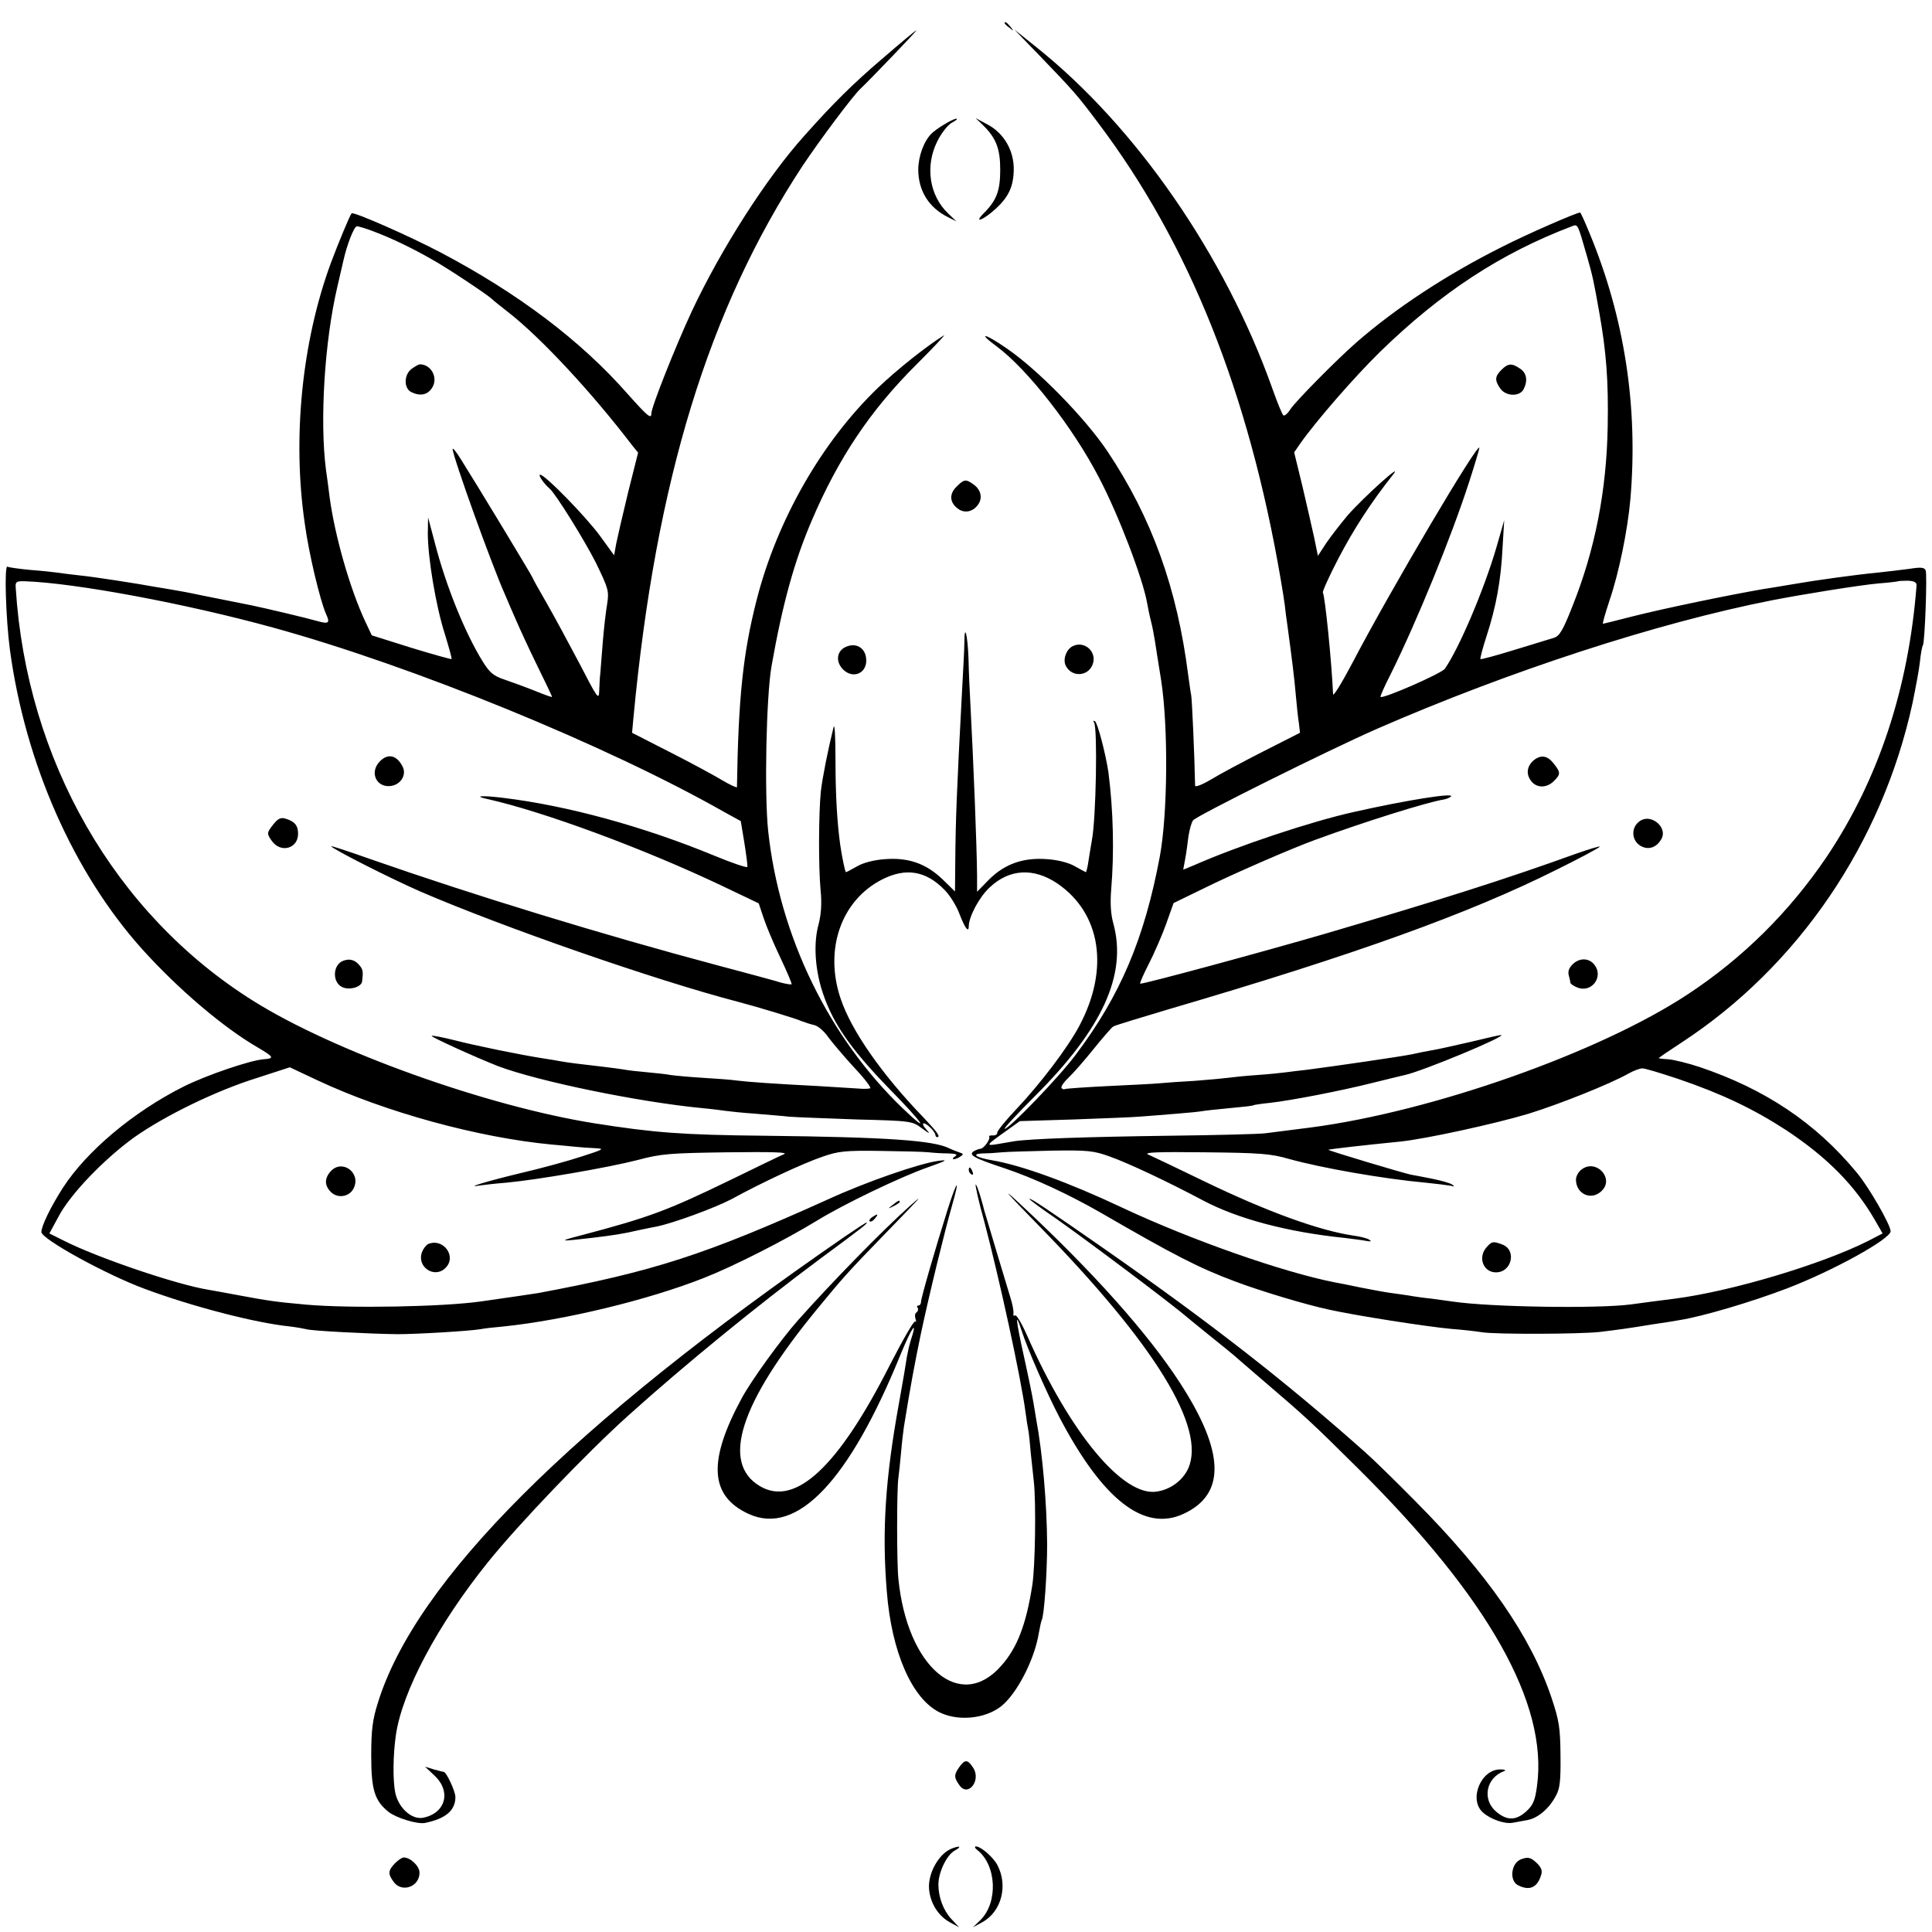 <?xml version="1.0" standalone="no"?>
<!DOCTYPE svg PUBLIC "-//W3C//DTD SVG 20010904//EN"
 "http://www.w3.org/TR/2001/REC-SVG-20010904/DTD/svg10.dtd">
<svg version="1.0" xmlns="http://www.w3.org/2000/svg"
 width="700pt" height="700pt" viewBox="0 0 700 700"
 preserveAspectRatio="xMidYMid meet">
<g transform="translate(0,700) scale(0.1,-0.1)"
fill="#000000" stroke="none">
<path d="M3640 6916 c0 -2 8 -10 18 -17 15 -13 16 -12 3 4 -13 16 -21 21 -21
13z"/>
<path d="M3195 6786 c-106 -91 -174 -158 -280 -277 -137 -152 -302 -410 -409
-638 -59 -127 -146 -346 -146 -369 0 -22 -13 -11 -88 73 -169 192 -396 363
-675 510 -112 59 -316 149 -323 142 -6 -6 -48 -107 -76 -182 -104 -284 -139
-631 -94 -940 15 -112 56 -281 77 -329 16 -34 10 -38 -32 -26 -30 9 -182 45
-234 56 -11 2 -31 6 -45 9 -14 3 -34 7 -45 9 -11 2 -54 11 -95 19 -41 9 -91
18 -110 21 -19 3 -46 8 -60 10 -59 11 -219 36 -270 41 -30 3 -66 8 -80 10 -14
2 -59 7 -100 10 -41 4 -79 9 -83 12 -12 7 -6 -189 9 -302 56 -412 231 -808
480 -1085 129 -143 292 -282 416 -354 61 -36 64 -41 22 -44 -48 -4 -205 -57
-289 -99 -181 -91 -351 -233 -438 -368 -44 -69 -77 -137 -77 -159 0 -25 234
-154 375 -206 172 -64 399 -123 525 -136 25 -3 52 -8 60 -10 17 -6 233 -17
330 -18 69 0 258 11 300 18 14 3 52 7 85 10 221 23 524 96 726 176 107 42 294
137 410 208 96 59 300 157 399 192 71 25 77 29 40 24 -68 -9 -262 -76 -401
-140 -441 -199 -631 -261 -1049 -339 -13 -2 -105 -16 -205 -30 -138 -20 -476
-26 -635 -12 -111 10 -138 14 -240 33 -47 9 -98 18 -115 21 -113 18 -403 116
-526 179 l-50 25 33 61 c43 82 166 209 274 287 112 79 296 169 447 216 l117
38 102 -48 c243 -114 581 -207 848 -232 30 -3 69 -6 85 -8 17 -2 48 -4 70 -5
37 -2 34 -4 -47 -30 -48 -16 -147 -43 -220 -60 -125 -30 -210 -56 -148 -45 14
2 57 7 95 10 110 10 371 55 475 82 86 23 117 25 325 28 170 2 223 0 205 -7
-14 -6 -101 -48 -195 -94 -229 -111 -294 -135 -540 -200 -85 -22 -80 -23 40
-9 75 9 115 15 165 27 25 5 56 12 69 14 60 12 212 68 271 99 109 60 262 131
330 154 57 20 83 23 210 21 80 -1 159 -3 175 -5 17 -2 48 -4 70 -4 30 -1 36
-4 25 -11 -8 -5 -10 -10 -5 -10 6 0 17 4 25 10 12 7 11 10 -5 15 -11 4 -27 10
-35 14 -55 29 -224 41 -670 46 -299 3 -400 11 -616 45 -390 62 -946 261 -1237
444 -501 314 -821 872 -860 1496 -2 22 2 25 33 24 182 -6 584 -81 900 -168
505 -139 1206 -425 1634 -668 l60 -33 13 -79 c7 -44 12 -83 11 -87 -2 -4 -55
14 -118 40 -259 107 -535 182 -765 210 -80 10 -112 7 -59 -4 201 -45 563 -178
851 -315 l132 -63 17 -51 c9 -28 36 -93 61 -145 24 -51 43 -95 41 -97 -2 -2
-20 1 -39 6 -18 6 -119 33 -224 61 -421 112 -884 254 -1262 386 -79 28 -143
49 -143 47 0 -8 217 -118 325 -165 297 -128 847 -320 1150 -399 69 -18 211
-61 230 -70 11 -4 31 -11 45 -14 14 -3 37 -23 51 -44 15 -20 57 -70 93 -109
37 -39 63 -73 59 -76 -5 -2 -24 -3 -43 -1 -19 1 -84 5 -145 9 -158 8 -255 15
-295 20 -19 3 -75 7 -125 10 -49 3 -101 8 -115 10 -14 3 -52 7 -85 10 -33 3
-71 7 -85 10 -14 2 -47 7 -75 10 -79 9 -128 15 -155 20 -14 3 -41 7 -60 10
-84 13 -250 47 -323 66 -44 11 -81 18 -83 16 -4 -4 162 -79 241 -110 146 -55
510 -130 740 -152 33 -3 71 -8 85 -10 14 -2 61 -7 105 -10 44 -4 100 -8 125
-11 25 -2 135 -6 245 -10 196 -5 201 -6 235 -32 29 -21 32 -22 16 -4 -11 12
-15 22 -9 22 11 0 41 -30 42 -42 1 -5 3 -8 6 -8 14 0 2 17 -47 69 -152 157
-263 316 -302 432 -61 179 2 358 151 433 85 43 158 31 225 -38 20 -20 43 -58
53 -84 21 -55 35 -74 35 -47 1 35 38 105 76 140 71 67 159 72 245 14 158 -108
189 -310 80 -515 -41 -78 -141 -210 -229 -303 -39 -41 -70 -80 -69 -85 1 -6
-6 -10 -15 -10 -10 1 -16 -1 -14 -5 5 -8 -19 -42 -31 -43 -4 0 -15 -4 -23 -8
-24 -14 -4 -25 110 -63 105 -35 231 -94 345 -159 271 -157 359 -202 490 -251
96 -36 256 -84 340 -102 99 -22 356 -62 445 -70 41 -3 91 -9 110 -12 47 -8
350 -7 425 1 66 8 98 12 195 28 36 5 79 12 95 15 83 13 262 66 390 115 167 64
375 179 375 207 0 23 -81 164 -124 214 -148 179 -331 301 -568 381 -42 14 -92
26 -112 28 -20 1 -36 3 -36 4 0 2 37 27 83 57 422 276 726 723 836 1228 11 54
24 121 27 150 3 30 8 57 11 61 7 12 16 255 10 271 -4 11 -16 13 -59 6 -29 -4
-82 -10 -118 -14 -75 -7 -226 -28 -300 -41 -14 -2 -63 -11 -110 -18 -122 -21
-360 -70 -478 -100 -55 -14 -102 -26 -104 -26 -3 0 8 37 23 83 35 102 66 256
76 367 29 336 -21 660 -149 968 -16 39 -31 72 -33 72 -13 0 -194 -79 -282
-124 -200 -100 -386 -222 -529 -347 -74 -65 -219 -212 -239 -242 -9 -15 -21
-25 -25 -22 -4 2 -22 46 -40 97 -171 481 -493 948 -855 1237 l-80 64 91 -94
c125 -130 136 -142 214 -246 328 -435 544 -974 660 -1651 6 -35 13 -78 15 -95
2 -18 6 -52 10 -77 16 -118 25 -190 30 -250 3 -36 8 -81 11 -100 l4 -35 -132
-67 c-73 -37 -159 -83 -190 -102 -32 -19 -58 -29 -58 -23 -2 106 -11 308 -14
327 -3 14 -7 47 -11 74 -40 315 -132 570 -292 810 -81 121 -253 297 -366 374
-79 55 -108 60 -36 7 111 -82 277 -294 371 -476 71 -135 158 -364 174 -453 3
-17 9 -47 14 -66 5 -19 11 -51 14 -70 3 -19 13 -84 23 -145 26 -169 24 -483
-5 -639 -56 -298 -143 -503 -305 -718 -60 -81 -241 -268 -257 -268 -5 0 44 53
109 118 245 244 335 441 285 625 -10 36 -12 75 -8 125 11 130 8 284 -10 423
-9 63 -39 180 -49 186 -6 3 -7 1 -3 -5 13 -21 7 -350 -8 -426 -3 -16 -8 -49
-12 -73 -3 -23 -8 -43 -10 -43 -1 0 -19 10 -39 21 -22 13 -60 23 -99 26 -87 7
-154 -16 -212 -73 l-44 -45 0 58 c-1 109 -13 413 -25 638 -2 33 -5 100 -6 148
-3 86 -15 133 -15 59 0 -20 -4 -95 -8 -167 -20 -371 -24 -487 -25 -627 l-1
-108 -46 45 c-60 57 -124 79 -210 72 -39 -3 -77 -13 -99 -26 -20 -11 -38 -21
-40 -21 -3 0 -14 52 -21 100 -11 81 -17 179 -17 305 0 87 -3 137 -7 120 -21
-85 -40 -181 -46 -232 -8 -78 -9 -272 -1 -358 5 -48 2 -87 -7 -123 -18 -65
-14 -148 8 -227 36 -123 101 -219 253 -375 116 -118 147 -164 47 -69 -271 259
-450 627 -491 1009 -14 136 -7 483 12 595 40 227 83 382 146 529 97 227 213
400 379 565 63 63 108 111 100 106 -59 -36 -168 -122 -239 -190 -203 -195
-366 -479 -440 -770 -49 -192 -66 -353 -71 -677 0 -3 -25 8 -55 26 -30 18
-115 64 -190 102 l-135 69 5 55 c81 859 272 1480 612 1998 62 93 185 258 212
282 27 25 205 210 201 210 -3 0 -59 -47 -125 -104z m2554 -711 c22 -77 25 -91
46 -210 25 -141 33 -246 30 -410 -4 -232 -46 -448 -128 -652 -34 -87 -47 -108
-67 -114 -14 -4 -78 -24 -144 -44 -65 -20 -120 -35 -122 -33 -2 2 8 40 22 83
35 108 52 201 58 320 l6 100 -29 -101 c-45 -153 -135 -364 -186 -437 -12 -17
-224 -110 -233 -102 -2 2 14 38 36 81 94 189 221 499 286 701 20 62 36 116 36
120 0 30 -325 -520 -459 -777 -39 -74 -71 -126 -71 -115 -5 114 -29 355 -37
368 -2 4 23 60 57 125 55 105 117 201 197 302 42 52 -104 -79 -164 -147 -26
-31 -61 -76 -78 -101 l-30 -46 -13 64 c-8 36 -27 120 -43 188 l-30 123 22 32
c57 81 196 241 290 333 220 214 436 356 694 454 22 8 20 13 54 -105z m-4389
84 c56 -21 136 -59 205 -99 50 -27 200 -127 217 -143 7 -7 36 -30 63 -51 117
-92 300 -289 445 -479 l22 -27 -36 -143 c-19 -78 -38 -161 -43 -185 l-8 -44
-50 69 c-52 71 -200 223 -218 223 -9 0 15 -34 34 -50 21 -17 126 -186 168
-269 45 -93 48 -102 41 -148 -5 -28 -12 -90 -16 -139 -4 -49 -8 -100 -9 -114
-2 -14 -3 -42 -4 -63 -1 -35 -6 -28 -71 98 -39 74 -93 174 -120 221 -28 48
-50 88 -50 90 0 4 -212 354 -259 428 -17 28 -31 45 -31 39 0 -26 142 -421 190
-528 9 -22 28 -65 41 -95 13 -30 47 -104 76 -163 29 -59 53 -109 53 -112 0 -2
-28 8 -62 22 -35 14 -85 32 -111 41 -39 13 -53 25 -78 65 -65 105 -134 276
-174 432 l-24 90 -1 -57 c0 -88 29 -263 61 -363 15 -49 27 -91 25 -93 -2 -1
-68 17 -146 41 l-143 45 -25 53 c-55 119 -109 308 -128 449 -2 19 -8 63 -13
98 -23 178 -5 465 41 662 11 47 21 90 22 95 13 59 39 125 49 125 7 0 37 -9 67
-21z m5584 -1281 c-29 -373 -138 -703 -326 -983 -134 -198 -303 -366 -502
-497 -321 -212 -926 -425 -1366 -483 -100 -13 -127 -16 -165 -21 -22 -3 -179
-7 -350 -9 -299 -4 -502 -11 -561 -20 -16 -3 -45 -8 -64 -11 -39 -6 -37 -3 35
48 l50 36 195 6 c107 4 220 8 250 11 30 2 87 7 125 10 39 3 79 7 90 9 11 2 56
7 100 11 44 4 82 8 85 10 3 2 30 6 60 9 80 9 260 44 375 73 55 14 107 26 115
28 62 13 375 143 348 145 -3 0 -53 -11 -110 -25 -57 -13 -119 -27 -138 -30
-19 -3 -53 -10 -75 -15 -39 -8 -279 -43 -380 -56 -27 -3 -61 -7 -75 -9 -14 -2
-61 -7 -105 -10 -44 -3 -91 -8 -105 -10 -14 -2 -68 -7 -120 -11 -52 -3 -111
-7 -130 -9 -19 -2 -102 -6 -185 -10 -82 -4 -153 -9 -157 -11 -4 -2 -9 0 -12 4
-3 5 9 22 26 38 17 16 58 63 91 104 33 41 65 78 71 81 6 4 99 32 206 64 672
197 1082 345 1398 503 85 42 156 80 158 84 3 4 -37 -8 -88 -26 -249 -90 -488
-166 -903 -288 -226 -66 -669 -186 -674 -182 -2 2 12 34 31 71 19 37 48 103
63 145 l27 76 107 52 c102 51 323 147 406 177 177 65 407 137 465 146 11 2 23
7 27 11 15 15 -161 -13 -352 -56 -153 -34 -418 -122 -579 -193 l-39 -16 7 38
c4 21 9 58 12 83 4 25 11 51 17 58 14 17 488 253 663 330 481 210 1017 385
1434 467 107 21 318 55 385 61 39 3 71 7 72 8 2 1 17 2 35 2 24 -1 33 -6 32
-18z m-864 -1787 c156 -53 272 -108 392 -186 148 -98 249 -200 322 -327 l27
-47 -52 -27 c-169 -85 -493 -182 -699 -209 -69 -9 -111 -14 -160 -21 -118 -16
-509 -10 -645 10 -22 3 -58 8 -80 11 -22 2 -58 7 -80 11 -22 3 -53 8 -70 10
-16 2 -64 11 -105 19 -41 9 -84 17 -95 19 -187 37 -516 152 -768 270 -195 92
-366 154 -472 172 -59 10 -78 23 -35 25 19 0 51 2 70 4 19 2 100 4 180 6 130
2 152 0 210 -21 68 -24 212 -92 338 -159 126 -67 307 -115 512 -136 30 -4 66
-8 80 -11 18 -3 21 -2 10 5 -8 5 -33 11 -55 14 -124 18 -312 86 -540 196 -99
48 -191 92 -205 98 -18 8 35 10 205 8 199 -2 240 -5 305 -24 119 -33 341 -72
495 -86 39 -4 79 -9 90 -11 16 -4 17 -3 5 5 -8 5 -40 14 -70 20 -30 6 -66 13
-78 15 -29 6 -296 86 -299 90 -2 2 140 18 262 30 93 10 341 64 464 101 110 34
291 106 361 145 19 11 42 19 50 19 8 1 67 -17 130 -38z"/>
<path d="M5440 5660 c-24 -24 -25 -38 -4 -68 20 -28 69 -30 84 -3 16 31 12 59
-12 75 -30 21 -44 20 -68 -4z"/>
<path d="M1492 5664 c-28 -20 -30 -69 -3 -84 32 -16 59 -12 76 14 24 36 -2 86
-44 86 -3 0 -17 -7 -29 -16z"/>
<path d="M5559 4247 c-25 -20 -31 -48 -14 -73 19 -30 58 -31 85 -4 25 25 25
31 -1 64 -22 28 -45 32 -70 13z"/>
<path d="M5946 4028 c-41 -23 -36 -81 7 -97 26 -10 52 2 67 30 22 40 -34 89
-74 67z"/>
<path d="M5700 3508 c-15 -14 -20 -27 -16 -42 3 -11 6 -24 6 -27 0 -3 10 -11
23 -16 51 -23 98 35 65 80 -19 26 -53 28 -78 5z"/>
<path d="M5732 2764 c-12 -8 -22 -25 -22 -38 0 -53 57 -78 94 -40 45 45 -20
115 -72 78z"/>
<path d="M5387 2482 c-34 -37 -13 -92 33 -92 58 0 76 81 23 101 -33 12 -37 12
-56 -9z"/>
<path d="M3421 6549 c-19 -11 -39 -26 -46 -33 -28 -28 -48 -83 -48 -132 1 -76
38 -136 108 -171 l30 -15 -29 28 c-69 65 -85 172 -40 262 14 29 38 59 52 67
15 8 23 14 17 15 -5 0 -25 -9 -44 -21z"/>
<path d="M3562 6546 c47 -46 62 -85 62 -161 0 -76 -13 -111 -60 -158 -39 -39
0 -24 44 17 47 43 64 81 65 141 1 69 -35 132 -95 164 l-43 23 27 -26z"/>
<path d="M3465 5236 c-27 -27 -24 -58 7 -80 24 -17 54 -10 72 16 17 24 10 54
-17 73 -28 20 -34 19 -62 -9z"/>
<path d="M3069 4658 c-37 -13 -44 -54 -14 -84 38 -37 90 -11 83 42 -4 36 -35
55 -69 42z"/>
<path d="M3885 4658 c-23 -13 -35 -49 -23 -71 22 -42 81 -38 97 6 17 46 -31
88 -74 65z"/>
<path d="M1374 4239 c-35 -39 -10 -92 40 -87 38 4 61 41 44 72 -22 42 -55 47
-84 15z"/>
<path d="M991 4014 c-25 -32 -25 -34 -6 -61 32 -45 95 -28 95 26 0 30 -12 45
-46 55 -17 5 -27 0 -43 -20z"/>
<path d="M1239 3517 c-34 -18 -34 -76 0 -93 26 -13 70 -1 73 20 4 33 3 42 -6
54 -18 25 -41 31 -67 19z"/>
<path d="M1199 2757 c-24 -26 -24 -52 0 -76 25 -25 69 -17 83 15 26 55 -42
105 -83 61z"/>
<path d="M3510 2761 c0 -6 4 -13 10 -16 6 -3 7 1 4 9 -7 18 -14 21 -14 7z"/>
<path d="M3432 2613 c-44 -140 -95 -316 -95 -330 0 -7 -4 -13 -9 -13 -5 0 -7
-4 -3 -9 3 -5 1 -12 -4 -16 -6 -3 -7 -13 -4 -23 3 -9 3 -14 -1 -10 -5 4 -45
-67 -91 -156 -187 -370 -343 -516 -471 -441 -143 84 -74 300 205 640 96 117
114 137 246 273 135 139 147 152 91 102 -100 -89 -286 -280 -406 -415 -61 -69
-168 -217 -202 -280 -124 -228 -117 -355 24 -420 175 -81 365 119 552 580 40
97 62 128 36 49 -5 -16 -11 -42 -14 -59 -2 -16 -15 -93 -29 -170 -49 -270 -62
-462 -44 -680 17 -221 92 -392 193 -440 73 -35 180 -20 234 34 55 54 110 167
124 255 4 21 8 41 10 45 9 13 20 171 20 276 -1 145 -16 327 -40 455 -2 14 -7
41 -10 60 -3 19 -18 93 -34 165 -29 130 -33 170 -10 98 24 -74 92 -229 139
-319 157 -299 307 -415 449 -349 154 71 150 224 -13 475 -116 179 -316 403
-576 645 -75 70 -61 53 66 -77 420 -429 606 -732 540 -879 -20 -43 -63 -75
-112 -83 -122 -22 -316 211 -472 566 -19 43 -38 75 -43 72 -5 -3 -8 0 -6 7 1
8 -3 32 -10 54 -10 32 -84 279 -96 320 -1 6 -8 30 -15 54 -7 23 -14 41 -16 39
-2 -2 11 -62 31 -133 54 -204 133 -565 150 -694 3 -25 8 -54 10 -64 2 -10 6
-48 9 -85 4 -37 9 -83 11 -102 8 -75 5 -308 -6 -375 -22 -140 -54 -225 -112
-290 -148 -170 -341 -7 -373 315 -6 57 -6 325 0 365 2 17 7 59 10 95 3 36 8
76 10 90 25 156 40 233 61 335 31 146 87 375 114 469 30 105 17 90 -18 -21z"/>
<path d="M3730 2656 c0 -3 43 -35 96 -71 122 -86 423 -312 478 -360 6 -5 45
-37 86 -70 41 -33 77 -62 80 -65 3 -3 52 -45 110 -95 150 -128 177 -153 340
-315 473 -469 689 -853 649 -1150 -7 -53 -14 -70 -39 -93 -38 -34 -70 -34
-109 -1 -52 44 -37 123 29 147 8 3 2 6 -13 6 -71 2 -117 -109 -64 -156 28 -25
80 -43 109 -37 13 2 37 7 54 10 36 7 77 41 101 87 15 26 18 55 17 147 -1 102
-5 126 -33 210 -75 222 -231 447 -493 711 -73 74 -153 152 -178 174 -292 260
-566 473 -950 741 -208 145 -270 186 -270 180z"/>
<path d="M3234 2634 c-18 -14 -18 -15 4 -4 12 6 22 13 22 15 0 8 -5 6 -26 -11z"/>
<path d="M3160 2590 c-8 -5 -12 -12 -9 -15 4 -3 12 1 19 10 14 17 11 19 -10 5z"/>
<path d="M3060 2519 c-987 -680 -1554 -1245 -1691 -1689 -19 -60 -24 -98 -24
-190 0 -125 12 -164 63 -205 28 -22 104 -45 131 -40 75 15 111 45 111 94 0 21
-33 91 -42 91 -2 0 -18 4 -36 9 l-32 10 35 -33 c61 -58 39 -136 -42 -152 -41
-8 -89 35 -101 91 -9 45 -8 136 2 206 22 159 152 403 334 629 110 137 357 395
507 530 209 188 469 400 695 568 160 118 177 132 169 132 -3 0 -38 -23 -79
-51z"/>
<path d="M1552 2493 c-7 -3 -18 -16 -23 -30 -20 -53 45 -97 85 -57 42 41 -7
109 -62 87z"/>
<path d="M3476 598 c-20 -28 -20 -38 0 -66 31 -45 80 17 50 63 -20 31 -30 31
-50 3z"/>
<path d="M3450 303 c-47 -17 -88 -89 -84 -146 4 -51 32 -97 74 -121 l35 -19
-28 30 c-29 31 -47 79 -47 125 0 44 30 107 59 123 26 14 20 19 -9 8z"/>
<path d="M3541 297 c70 -55 76 -190 11 -254 l-27 -26 35 19 c68 38 93 131 54
206 -15 29 -60 68 -78 68 -6 0 -4 -6 5 -13z"/>
<path d="M1430 248 c-24 -26 -25 -37 -4 -66 29 -41 94 -19 94 33 0 24 -33 55
-57 55 -7 0 -21 -10 -33 -22z"/>
<path d="M5510 263 c-35 -14 -42 -76 -11 -93 42 -22 71 -10 85 37 5 15 0 27
-15 42 -23 22 -33 24 -59 14z"/>
</g>
</svg>
